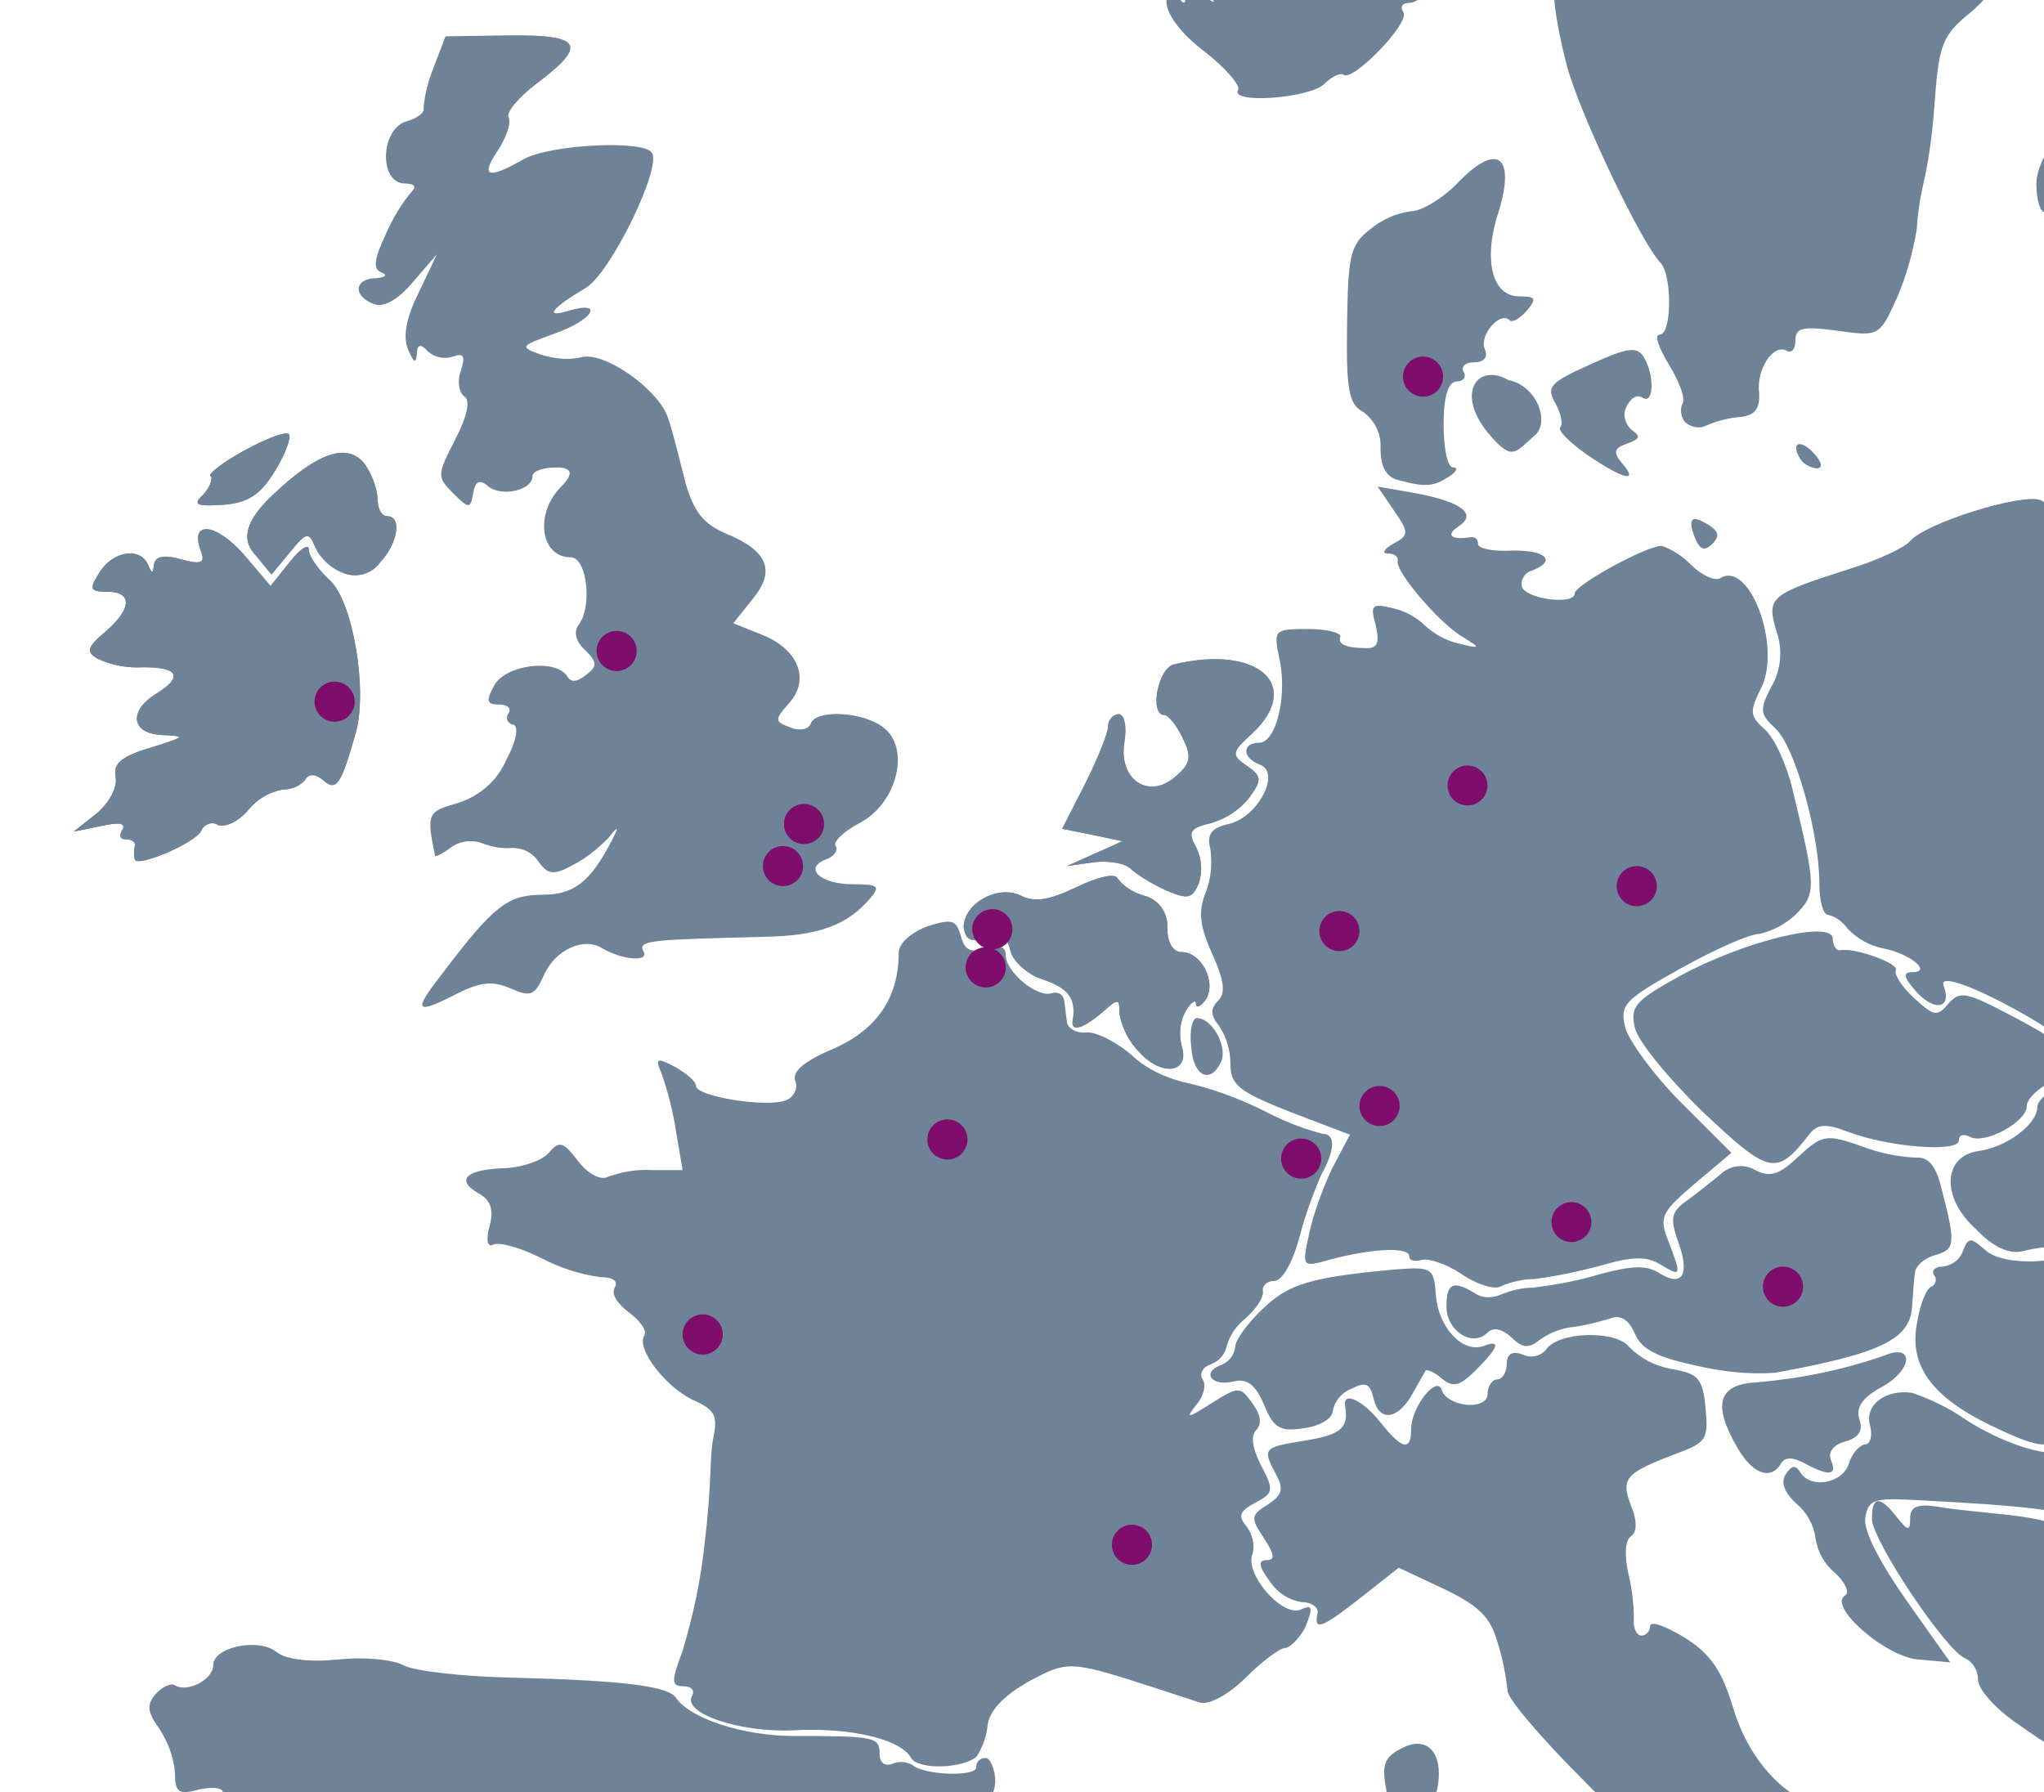 <?xml version="1.0" encoding="UTF-8"?><svg id="Ebene_1" xmlns="http://www.w3.org/2000/svg" viewBox="0 0 213.8 187.5"><defs><style>.cls-1{fill:#6f8398;}.location-point{fill:#7e0d6c;}</style></defs><path class="cls-1" d="M190,49c.7,0,.6-.6-.2-1.5-1.4-1.6-2.6-1.3-1.5.5h0c.3.5,1,.9,1.7,1Z"/><path class="cls-1" d="M218.5,13.9c1.6-.6,2.2-2.6.7-2.6-2.2,0-6.2,5-6.2,7.9h0c0,1.7.4,3,.9,3,1.7,0,3.6-3.2,3.3-5.5-.2-1.1.3-2.3,1.3-2.8Z"/><path class="cls-1" d="M250.6,78.5c1.5-1.4,2.7-3.2,2.7-4.1,0-2.6-3.2-14.9-4.2-15.9s-23.9-1.5-26.2-.4c-2.6,1.2-7.9-1-7.9-3.3,0-1.1-.7-2.1-1.6-2.5-2-.7-12,2.4-13.6,4.3-.6.7-3.4,2-6.3,2.9-8.5,2.7-8.7,3-7.7,6.5.7,1.9.5,4.1-.5,5.8-1.3,2.5-1.2,2.9.4,4.4,2,1.8,4.6,10.9,4.6,16.2,0,1.8.4,3.3.9,3.3.9.2,1.6.8,2.1,1.5,1,1,2.2,1.7,3.6,2,2.8.5,5.3,2.5,3.1,2.5-1,0-.9.5.4,2,2,2.2,3.8,1.8,2.9-.6s13,4.9,14.6,7.6c1,1.7,1.6,1.9,2.7,1s1.8-.5,3.4,1.5c2,2.5,2.2,2.5,4.4,1,3.2-2.2,8.7-1.9,13.4.8h0c4.6,2.7,5.1,2.6,3.5-.3-1-1.9-.6-2.7,3.2-6.8,1.8-2,3.8-3.9,5.8-5.8,1.3-1,1.2-1.6-.5-5.1-1.2-2.6-1.9-5.4-1.9-8.3.1-3.3-.4-4.8-1.9-6-1.4-1.13-1.2-2.53.6-4.2Z"/><path class="cls-1" d="M211.5,130.9c1.2-.3,2.5-.5,3.8-.5.9.1,1.7-.6,1.8-1.5,0-.9.9-1.5,2.5-1.5,1.4,0,2.7-.4,3-.9s1.4-.7,2.5-.4c1.2.3,2.5-.3,3-1.5.8-1.5,2.1-2,5.1-2,2.2,0,4.3.4,4.6.9,1.2,1.9,3,.7,4.6-3l1.6-3.8-3.4-1.6c-4.3-2-9.4-2.1-12-.2s-4.5,1.9-4.5.2c-.1-.9-.5-1.8-1.2-2.5-.9-.9-1.6-.8-3,.4-1.1,1-1.8,1.2-1.8.5,0-.8-.6-.8-2.5,0-1.4.6-2.5,1.7-2.5,2.3,0,1.8-3.2,4.2-6.1,4.6-3.8.5-4,4.9-.3,8.2h0c1.8,1.9,3.5,2.6,4.8,2.3h0Z"/><path class="cls-1" d="M189.3,118.6c.8-1,1.7-1.1,4-.2,4.2,1.6,11.6,2.2,11.6.9,0-.6.5-.7,1.1-.4,1.5.9,6-1.5,6-3.2,0-.7,1.1-1.8,2.5-2.5,4-1.8,3.2-3.1-4.2-7-4.6-2.4-5.3-2.6-6.5-1.2s-1.5,1.3-3.6-.6c-1.3-1.2-2.1-2.5-1.9-2.9.4-.7-4.3-2.4-5.8-2.1-.4.1-.8-.5-.8-1.2,0-2-9.2.2-16,3.9-4.7,2.6-5.2,3.2-4.7,5.4.3,1.4,3.5,5.3,7.1,8.8h0c7,6.6,7.7,6.8,11.2,2.3h0Z"/><path class="cls-1" d="M208.2,149.1h0c4.8,2.3,6,2.5,7.4,1.2,1-1,4.1-1.8,12.2-3,6.1-.9,7.4-1.6,7.4-3.6,0-2.7,7.1-13,9.4-13.6s2.1-.6-.2-2.6c-1.4-1.1-3-1.8-4.8-2-1.3,0-2.4-.4-2.4-.9s-1.7-.9-3.8-.9c-2.6,0-4.2.6-5.2,2-.7,1.1-2,1.7-3.3,1.5-1-.3-1.9-.1-1.9.4s-1.1.9-2.5.9-2.5.6-2.5,1.4c0,2.1-8.1,2.9-10.3.9-1.6-1.4-1.8-1.4-2.4.1-.3.9-1.2,1.5-2.1,1.6-.8,0-1.2.4-.9.9.3.3.2.8-.1,1.1-.1,0-.1.1-.2.1-.5.2-1.2,1.9-1.5,3.9-.8,4.3,1.5,7.6,7.7,10.6h0Z"/><path class="cls-1" d="M177.3,56.3h0c.5,1.2,1,1.4,1.8.6s.7-1.3-.4-2c-1.8-1.1-2.2-.7-1.4,1.4h0Z"/><path id="set-country-1" class="cls-1" d="M136.9,129.2c-.7,3.3-.7,3.4,2.1,2.6,4.4-1.2,8.4-1.4,8.4-.4,0,.5.6.6,1.3.4s2.6.4,4.2,1.5h0c1.6,1.1,3.4,1.6,4,1.3,1.1-.5,2.4-.8,3.6-.8,2.3-.3,4.7-.8,6.9-1.4,3.4-1,4.9-1,6.3-.1,2.2,1.3,2.2,1.2.8-2.5-1-2.5-.7-3,2.8-6l3.8-3.2-5.2-5.2c-2.9-2.9-5.5-6.5-5.9-7.9-.6-2.4-.1-2.9,5.8-6.2,3.6-2,7.2-3.6,8.2-3.6,1.4-.3,2.7-1,3.8-2,2.2-2.2,2.2-2.8-.3-13.1-.6-2.6-1.9-5.4-2.9-6.3-1.6-1.4-1.6-1.9-.4-4.3,2.2-4.3-1.2-13.5-4.3-11.5-.5.3-1.9-.3-3-1.4-.9-.9-1.9-1.6-3.1-2-1.6,0-9.1,4.1-9.1,5,0,1.2-5,.6-5.5-.7-.2-.7.3-1.5,1-1.7,2.7-1,1.5-2.2-2.1-2.1-1.9.1-3.5-.2-3.5-.7,0-.4-.2-.7-.6-.7h-.2c-2,.3-2.6-.2-1.3-1.1,2.1-1.3.4-2.6-4.4-3.5l-4-.7,1.7,2.5c1.6,2.3,1.6,2.6-.1,3.5-1,.6-1.2,1-.5,1s1.1.4,1,.8c-.3,1,4.3,6.5,6.9,8,1.8,1.1,1.8,1.2-.6.6-1.3-.3-2.5-1-3.5-1.9-.9-.9-2.1-1.5-3.4-1.8-2.1-.5-2.3-.3-1.7,1.8.4,1.8.2,2.4-.9,2.4-2.2,0-3.1-.4-2.8-1.2.1-.4-1.4-.8-3.4-.8-3.5,0-3.6.1-3,3,.9,3.9-.3,8.9-2.1,8.9s-1.8,1.6.1,2.3c2.2.8-.2,5.5-3.3,6.2-1.8.4-2.3,1.1-1.9,2.6.2,1.5.1,3.1-.5,4.6-.8,2-.6,3.5.7,6.4s1.4,4.1.6,4.9-.8,1.5.1,2.6c.8,1.2,1.2,2.6,1.2,4,0,2.2.9,2.9,6.2,5l6.3,2.4-1.9,3.6c-1,2.2-1.9,4.6-2.4,6.9h0Z"/><path class="cls-1" d="M136.4,149.4c1.6-.2,3-1,3-1.8.2-1,.9-1.9,1.9-2.3,1.6-.8,2-.6,2.4,1.1.6,2.4,2.6,2.1,4.1-.7l1.3-2.3c.1-.2.9.1,1.7.8,1.2,1,1.9.8,3.6-.9,2.4-2.4,2.6-3.2.8-2.5-2.2.8-4.7-1.9-5-5.2-.2-3-.4-3.1-4.3-2.8-8.8.8-11.1,1.5-13.8,4.1-1.6,1.5-2.9,3.3-2.9,4-.1.9-.7,1.6-1.5,1.9-2.1.8-.9,2.3,1.4,1.7,1.3-.3,2.2.3,3.1,2.4h0c1,2.5,1.7,2.9,4.2,2.5Z"/><path class="cls-1" d="M197,145c3.1-1.8,3.2-4.5.1-3.2-4.3,1.5-8.7,2.4-13.3,2.8-4.1.2-4.7,2.3-2.1,6.8h0c1.6,2.8,3.5,3.5,4.6,1.7.4-.7,1.2-.7,2.5,0,2.6,1.4,3.4,1.2,2.7-.4-.3-.8.3-1.6,1.5-1.9,1.4-.4,1.9-1.1,1.5-2.3s.2-2.3,2.5-3.5h0Z"/><path class="cls-1" d="M167.9-11.6c-.5,0-.9,2-.9,4.4.1,4.9-1.8,8-3.5,5.5-1.5-2.3-1.2,2.5.4,8.6,1.3,4.9,7.8,18.6,9.8,20.6,1.2,1.3,1.2,7.5-.1,7.5-.6,0-.1,1.4,1,3.2s1.7,3.5,1.4,4c-.3.6-.2,1.3.2,1.9h0c.6.6,1.6.8,2.3.4,1.2-.5,2.4-.8,3.7-.9,1.4-.2,1.9-.9,1.8-2.5-.3-2.5,1.5-5.2,2.9-4.4.5.3.9-.2.9-1.1,0-1.3.7-1.5,4.4-1,4.3.6,4.4.6,6.2-3.4,1-2.3,1.7-4.8,2.1-7.3.1-1.8.4-3.5.8-5.2.6-2.8.9-5.6,1.1-8.4.4-5.7.9-6.7,3.6-8.9C207.7,0,209.1-1.8,209.1-2.6s.3-1,.6-.3,1,.7,2.4-.4c1-.9,1.6-2,1.3-2.6s-.1-.7.6-.3c2.1,1.3,3.4-.5,1.5-1.9-1.7-1.2-1.6-1.4,1-2.6,1.5-.7,2.8-1.9,2.8-2.7,0-2.7-7.3-11-10.2-11.6-2.5-.5-2.8-1.1-3.4-6.2-.6-3.9-.1-7.9,1.4-11.5,1.5-4.2,1.8-6.2,1-7.1s-.4-1.7,1.5-2.9c1.4-.9,2.6-2.1,2.6-2.6,0-2.2,9-11.8,13.6-14.4,3.6-2,5.4-3.8,6.1-6,.8-2.1,2-4,3.5-5.7,2.2-2.3,2.3-2.7.8-3.8-2.4-1.8-2.5-3.8-.4-6.9,1-1.5,1.6-3.1,1.3-3.5s.8-2.1,2.4-3.6c2-1.8,3-3.7,3-5.7,0-1.7.4-2.7,1-2.3s1,.1,1-.6c0-.9.4-.8,1.6.1,1.8,1.5,8.5,1.8,8.5.4-.3-1.6-.6-3.2-1.1-4.7-.7-2.8-.7-5.6,0-8.4.8-3.6.7-5.2-.5-7.5-.8-1.6-1.3-2.6-1-3.6s.1-1.9-.5-1.9-.9-2.4-.8-5.3c.3-6.9-2.5-11-12.1-17.6-4-2.8-7.5-5.7-7.8-6.4-.3-.8-1.1-1.3-1.9-1.4-1.1,0-1.2.5-.3,2.4s.8,2.9-.5,4.9c-1,1.4-1.2,2.6-.6,2.8s.5,1.1-.4,2.2c-1.3,1.7-1.6,1.8-4.5.2-1.6-.9-3.4-1.4-5.2-1.6-1.1,0-2.1-.4-2.1-1s-.4-1-1-1-1,1.5-1,3.4c0,2.1-.4,4.1-1.2,6-1.1,2.4-1.3,2.4-3.4,1.1s-2.4-1.3-3.7.2c-1.2,1.6-2.1,3.5-2.7,5.4-.7,2-1.9,3.7-2.6,3.7-1.8,0-1.8.5.1,3.4,1.7,2.6,1.5,2.1-3.5,9.8-1.4,2.2-2.6,5.1-2.6,6.4,0,1.9-.7,2.7-3,3.4-3,.9-3,1-3.3,7.9,0,4.6-1.2,9.2-3.3,13.3-1.6,3.4-2.5,6.2-2,6.2,2,0,3.3,4.1,2.1,6.7-.9,2-1.6,2.3-3.7,1.8-1.5-.3-3-.4-4.4-.1-3.3,1-6.3,7.2-6,12.4,0,.8,0,2.8-.1,4.5-.1,1.8-.1,3.6,0,5.5.1,1.4.2,4.9.4,7.9.2,4.2.7,6,2.5,7.7,1.2,1.2,2.3,2.6,2.3,3,0,2.4-1.4,5.2-2.6,5.2s-1.1.7-.4,3.2c1.3,4.3.2,10.5-2.1,11.9-1,.6-1.6,1.7-1.3,2.4.2.4,0,1-.4,1.2-.3.1-.4.1-.5.1h0Z"/><path class="cls-1" d="M125.2,106.5c-.5,0-.8,1.3-.6,3,.2,3.2,2.1,4,3.2,1.4.5-1.7-1.1-4.4-2.6-4.4Z"/><path id="set-country-9" class="cls-1" d="M200.3,133.1c.1-.7,1-1.5,2.1-1.8,2.1-.6,2.2-1.1.7-6.9-.6-2.5-1.4-3.4-2.7-3.3-2-.1-3.9-.5-5.7-1.2-3.7-1.3-4.1-1.2-6.6,1.1-2,1.9-3,2.2-4.5,1.4-1.2-.7-2.7-.5-3.7.5-1,.8-2.6,2.1-3.6,2.8-1.5,1.1-1.6,1.8-.8,4.1,1.3,3.5.5,4.9-1.9,3.4-1.4-.9-2.9-.8-6.3.1-2.3.7-4.6,1.1-6.9,1.4-1.2,0-2.4.3-3.6.8-.8.3-1.8.3-2.5-.2-2.3-1.4-3-1.1-3,1.4s2.7,4.3,4.3,2.7c.6-.6,1.5-.4,2.5.5,1.1,1.1,1.8,1.2,2.9.3,1.1-.8,2.4-1.3,3.7-1.4,1.3-.2,2.5-.5,3.8-.9,1-.4,1.9.2,2.5,1.6.7,1.7,2.4,2.5,6.6,3.4h0c2.6.6,5.4.9,8.1.7,11-2,14.1-3.5,14.3-6.9.1-1.3.2-2.9.3-3.6h0Z"/><path class="cls-1" d="M145.7,191.6h0c.3,3.9,4.9-1.9,4.8-6.1,0-2.7-1.7-3.8-3.9-2.6-1.8.9-2.1,1.7-1.6,4.3.3,1.8.6,3.7.7,4.4h0Z"/><path class="cls-1" d="M202.1,196.2c-4.6-2.6-6.1-3.9-5.3-4.7,2.1-2,1.1-2.9-2.5-2.2-5.3,1-10.9-3.6-13-10.6-1.2-4-2.4-5.7-5.1-7.4-2-1.2-3.6-1.8-3.6-1.2,0,.5-.4,1-.9,1s-.9-.8-.8-1.7c0-1.6-.2-3.3-.6-4.9-.4-1.9-.3-3.4.3-3.8s.7-1.5,0-3.2c-1.1-2.9-.6-3.4,4.9-5.5,3-1.1,3.2-1.5,2.9-4.7s-.8-3.6-3.6-4.1c-1.7-.3-3.2-1.1-4.4-2.3-1.4-1.8-7.5-1.6-8.7.3-.6.7-1.6.9-2.4.5-1.1-.4-1.7-.1-1.7,1,0,.9-.5,1.6-1,1.6s-1,.7-1,1.5c0,1.8-4.2,1.4-4.8-.4-.5-1.6-3.2,1.8-3.2,4.1s-.9,2.2-3.2-.7c-1.9-2.4-4-3.3-3.7-1.7.4,2.3-.5,3-4.2,3.6-4.4.7-4.5.8-3,3.6.8,1.5.6,2.1-.9,3.1-1.8,1.1-1.8,1.4-.4,3.5,1.1,1.7,1.2,2.3.3,2.3s-.9.6.3,2.2c.8,1.2,2,2,3.4,2.2,1,0,1.8.6,1.6,1.2-.4,1.9.5,1.5,4.7-1.8l3.8-3,4.7,2.2c3.7,1.8,4.9,2.9,5.7,5.8.5,1.6.8,3.2,1,4.9,0,.8,3.5,4.9,7.7,9.1,6.6,6.7,8.3,7.9,12.1,8.4,3,.4,4.8,1.4,5.9,3,.8,1.3,2.1,2.1,3.6,2.4,1.3,0,2.2.9,2.6,2.5.4,1.5,1.5,2.7,3,3.1,1.8.4,2.8,2,4.4,6.6,1.2,3.5,1.7,6.3,1.1,6.6-1.3.8-3.1,5.6-2.4,6.4h0c.4.3.8.6,1.3.6,1.1,0,4-4.6,4-6.4,0-.8.9-1.7,2-2.1,2.8-.9,2.5-3.9-.5-5.9-2.7-1.8-2.6-2.5,1.3-7.4,1.8-2.2,2-2.3,5-.8,1.7.9,3.4,2.3,3.7,3.2.5,1.3.9,1.4,1.9.5,1.5-1.4-3-5.3-12.3-10.5h0Z"/><path id="set-country-2" class="cls-1" d="M136,168.4c-2,.7-5.8-3.8-5-5.8.3-1,0-2.1-.6-2.9-.9-1.1-.8-1.6.9-2.5,1.9-1,2-1.3.6-3.9-.9-1.8-1.1-3.1-.5-3.7s.5-1.6-.4-2.8c-1.3-1.8-1.4-1.8-4.3,0-2.5,1.6-2.7,1.6-1.6.2.8-.9,1.1-2.1.7-2.7s0-1.3.9-1.6c.8-.3,1.4-1,1.6-1.8.3-1.2,1-2.2,2-3,1.1-1,1.9-2.2,1.8-2.8s.4-1.1,1.2-1.1,1.9-1.9,2.6-4.5c.6-2.3,1.4-4.5,2.3-6.6,1.5-2.7,1.5-4.3.1-4.3-2.3-.6-4.4-1.5-6.5-2.6-2.5-1.2-5.2-2.2-8-2.8-2-.5-3.9-1.4-5.4-2.8-1.6-1.4-3.8-2.5-4.8-2.4s-1.9-.4-2-1.1-.2-1.7-.3-2.3-.7-.9-1.3-.7c-1.5.5-4.8-2.2-4.8-4,0-.9-.7-1.1-2.1-.7-1.6.5-2.2.2-2.6-1.3-.5-1.7-.9-1.8-3.5-1-1.8.7-3,1.8-3,2.8,0,4.7-2.3,8-6.8,10-3.1,1.3-4.4,2.4-4,3.4.3.8-.2,1.7-1,2h0c-2,.8-9.4-.4-9.4-1.5,0-.5-1-1.3-2.2-2-1.9-1-2.1-.9-1.4.7.7,2,1.2,4,1.5,6l.7,4.1h-3.3c-1.5-.1-3.1.2-4.5.7-.7.4-2-.2-3.1-1.6-1.6-2.1-2-2.2-3.1-.9-.7.8-2.7,1.5-4.5,1.6-4.1.1-5.3,1.2-2.9,2.6,1.3.7,1.7,1.7,1.2,3.5-.4,1.5-.2,2.2.4,1.9s2.8.3,5,1.4c1.9,1,4,1.7,6.2,2,1.3,0,1.9.4,1.5,1.1s.3,1.7,1.5,2.6,1.9,1.9,1.6,2.4c-.9,1.4,2.3,5.5,5.2,6.8,2.2,1,2.5,1.6,2,4-.4,2-.1,4.3-.9,11-.4,3.8-1.2,7.5-2.3,11.2-1.2,3.2-1.2,3.7.1,3.7.8,0,1.2.4.9,1-1.1,1.8,5,3.9,10.7,3.6,5.8-.3,11.1.9,12.2,2.9h0c.8,1.3,5.6,1.1,6.9-.2.6-1,1-2.1,1.1-3.2.2-1.6,1.7-3.1,4.3-4.6,4.1-2.2,4.3-2.2,13,.6,1.8.6,4,1.3,4.9,1.6s3-.8,4.8-2.6,3.6-3.1,4.1-3.1,1.5-1,2.1-2.1c.9-2.2.8-2.5-.5-1.9h0Z"/><path class="cls-1" d="M103.1,183.9c-.6,0-1,.4-1,1,0,1-5.6.8-6.7-.3-.6-.3-1.4-.4-2-.1-.9.3-1.4-.1-1.4-1.1,0-1.7-.6-1.8-9-1.8-5.2,0-10.8-1.8-12.3-4-.8-1.2-5.3-1.8-17-2.1-5.3-.1-10.4-.7-11.5-1.3s-4.1-.9-6.8-.6c-3.1.3-5.5,0-6.5-.8-1.9-1.5-6.6-.5-6.6,1.4,0,1.5-2.7,2.9-4,2.1-.4-.3-1.4.2-2,.9-1,1.1-.9,1.9.4,3.7.9,1.4,1.5,3,1.6,4.6,0,2,.4,2.3,2.5,1.7,1.4-.3,2.5-.2,2.5.3,0,1.3,4.4,2.2,5.5,1.1,1.1-.7,2.5-1.1,3.8-1,2.1,0,2.8.5,2.8,1.9,0,1,.5,2.1,1.1,2.3s.1,1.6-1.2,3.2c-1.3,1.6-2,3.5-2,5.6.2,1.5-.2,3-.7,3.3-.6.7-.8,1.6-.5,2.4.2,1.3-.3,2.6-1.2,3.5-1.5,1.5-1.5,1.9-.1,4s1.4,2.6.1,4.4c-1.2,1.7-1.2,2.5-.3,4s.9,2.2-.5,3.6c-2.5,2.5-2,4.5,1.4,5.6,2,.7,3.8,2.4,5.2,5.2,1.2,2.3,2.6,4.4,3.2,4.8h0c1.8,1.1,2.2.9,3.4-1.6.8-1.8,2.3-2.6,7-3.4,3.6-.6,7.1-.9,10.8-1,4.4,0,5.2-.3,7.9-3.6,1.7-2,3.9-3.6,5-3.6,1,.1,1.8-.6,1.9-1.5h0v-.4c0-1,1.3-3.3,3-5,3-3.1,3-3.2,1.3-6.6l-1.7-3.4,4-5.7c1.7-2.3,3.3-4.8,4.7-7.4.3-.9,2.6-2.3,5-3,7.1-2.1,11.9-5.7,11.9-8.9,0-1.1-.5-2.4-1-2.4h0Z"/><path class="cls-1" d="M225.4,182.5c2.5.8,4.7,2.8,4.7,4.3h0c0,1.4.6,1.3,3.3-.3,1.7-.9,3.6-1.4,5.5-1.4,4.2-.1,5.2-.7,4.6-3-.3-1.2.3-2.4,1.7-3.4s1.8-1.8,1.1-2.2c-2.1-1.3-4.3-6.6-3.2-7.9s1.1-5.6,0-5.6c-.4,0-.9.6-1.2,1.2s-.8.9-1.3.2c-.8-.8-1.8-1.5-2.9-2.1-1.1-.6-1.8-1.7-2-3s-1.1-2.5-2.3-3.1c-1.2-.7-2.3-1.9-2.3-2.7-.3-1.4-1.1-2.6-2.1-3.5-2.1-2-2.5-2.1-9-.5-.8.1-1.3.9-1.1,1.7h0c.2.8.6,2.1.9,3.1s0,1.7-.6,1.7c-1.1,0-1.5-1.3-1.2-3.6,0-.7-.3-1.4-.9-1.8-.6-.3-1-.1-1,.6,0,1.8-5.9.3-10.5-2.7-1.7-1.2-3.6-2.1-5.6-2.8-2.8-.4-5,1.3-4.4,3.4.3,1.1,0,2-.5,2s-1.4.9-1.7,2c-.7,2.1-4,2.7-5.1.9-.5-.8-.9-.7-1.5.2s-.1,2,1.1,3.1c1.1.9,1.8,2.2,2,3.6.2,1.4.9,2.7,2,3.6,1.1,1,1.6,2.1,1.1,2.4-1.9,1.1,4.3,6.5,7.7,6.7l3.3.3-4.6-6.5c-2.8-4-4.5-7.3-4.3-8.6.3-1.9.9-2.1,4.9-1.9,11.8.6,16.3,1.1,17.6,2.2,1.1.9,1.5.7,1.9-.9.5-2,2.7-2.8,2.7-1,0,.6-.5,1-1.1,1-.8,0-.7.5.2,1.6,1.1,1.3,1.1,2,.1,3.6s-.9,2.2.9,3.8,2,1.9.4,2.8c-1.1.6-1.3,1.2-.6,1.6,1.6,1,1.4,2.6-.3,2.6-.9.1-1.7.7-2,1.6-.3.9-1.1,1.3-1.6.9s-1,.1-1,.9c.1.7-.4,1.4-1.1,1.5-1.4,0-.2,3.9,1.8,6.2,1.4,1.6,1.6,1.6,3.5-.8,1.4-2,2.5-2.4,4-2h0Z"/><path class="cls-1" d="M218.3,175.7c.7.4.8,0,.4-1-.5-1.2-.1-1.7,1.5-1.7,1.8,0,1.9-.2.9-1.5-.7-.8-.9-2-.7-3,.3-.8.1-1.5-.4-1.5s-1-.9-1-2,.4-2,1-2,1-.7,1-1.5-.6-1.2-1.5-.9c-1,.3-2.1.1-2.9-.5-.8-.6-3.6-1.3-6.3-1.6s-6.2-.6-7.7-.9c-2-.3-2.8,0-2.8,1.2,0,1.4-.2,1.4-1.4-.1-1.8-2.3-2.6-2.2-2.6.2,0,2.2,7.8,13.9,9.8,14.6.8.4,1.3,1.3,1.3,2.2,0,1,1.7,2.9,3.8,4.4h0c4.4,3.1,4.7,3.2,3.9,1.1s2.3-6.4,3.7-5.5Z"/><path id="set-country-3" class="cls-1" d="M39.1,31.8c1,.4,2.5-.4,4.1-2.3l2.5-2.9-1.9,4c-1.3,2.6-1.7,4.6-1.1,6s.8,1.4.9.5c0-1.1.4-1.2,1.2-.3.7.6,1.7.8,2.6.5,1.1-.4,1.3-.1.8,1.5-.4,1.1-.2,2.3.4,2.7s.3,2-1,4.5c-1.9,3.7-1.9,3.9-.2,5.6s1.8,1.6,2.1,0c.2-1.3.7-1.5,1.6-.7,1.4,1.1,4.6.4,4.6-1.1,0-.5,1.1-.9,2.5-.9,1.67,0,1.83.67.5,2-2.8,2.8-2.2,7.4,1,7.4,1.7,0,2.3,5.2.8,7.1-.5.7-.3,1.7.7,2.6,1.3,1.3,1.3,1.7.1,2.6-1,.8-1.6.8-2,.1-1.2-1.8-6.4-1.2-7.6,1-.9,1.6-.8,2,.5,2,.9,0,1.3.4,1,.9-.3.4-.2.9.2,1.1h0c.1.1.2.1.3.1.6.2.3,1.8-.8,3.8-.9,2.1-2.8,3.7-5,4.4-3.2.9-3.3,1.1-2.4,5.5,0,.2.8-.2,1.6-.8.9-.7,2.2-.9,3.3-.5,1,.4,2.1.6,3.2.5,1.1,0,2.1.5,2.7,1.4,1,1.4,1.6,1.5,3.6.4,1.4-.7,2.6-1.7,3.7-2.8,1.1-1.4,1.2-1.3.3.4-2.2,4.2-3.9,5.5-7.2,5.5-3.6,0-5.1,1.2-10.4,8.2h0c-3.2,4.1-2.9,4.4,1.6,2.1,2.4-1.2,3.7-1.3,5.5-.5,2.1.9,2.5.8,3.5-1.4,1.2-2.7,4.2-4,6.1-2.8,2,1.2,5,1.5,4.3.3s1.4-1.2,12.6-1.5c5.7-.1,8.7-1.2,11.1-4,1.1-1.3.9-1.5-1.8-1.5-3.4,0-5.2-1.7-2.8-2.6.9-.3,1.3-1,1-1.4s.8-1.5,2.5-2.4c3.9-2,5.4-7.8,2.5-10-2.2-1.7-7.1-1.9-7.6-.4-.2.6-1.2.8-2.1.4-1.7-.6-1.7-.8-.2-2.5,2.3-2.5,1-5.7-2.8-7.2l-3-1.2,2-2.5c2.5-3,1.6-5.1-2.8-6.9-2.3-1-3.3-2.2-4.2-5.3-.6-2.3-1.3-5.3-1.8-6.7-.9-3-6.8-7.2-9.2-6.4-1.4.3-2.8.1-4.1-.3-2.3-.8-2.2-.9,1.4-2.2,4-1.4,5.3-3.5,1.5-2.4-2.6.8-1.9-.2,1.8-2.4,2.6-1.6,7.9-12.5,6.9-14.1-.8-1.4-10.8-.9-13.5.7-3.7,2.1-4.5,1.8-2.6-1,.9-1.4,1.4-2.9,1.1-3.4s1-2.1,3-3.6c5.3-4,4.7-5.1-3-5l-6.6.1-1.3,3.4c-.5,1.3-.9,2.7-1,4.2.1.4-.7,1-1.8,1.3-2.7.8-2.9,6.4-.2,6.5,1,0,1.3.3.8.8-1.1,1.3-2,2.8-2.7,4.4-1.3,2.7-1.4,3.8-.5,4.1.7.3.4.5-.5.6-2.4,0-2.5,1.9-.3,2.7h0Z"/><g id="set-country-10"><path class="cls-1" d="M21.1,86.8c.3-.6,1.1-.9,1.7-.5h0c.8.3,2.2-.4,3.2-1.6.9-1.1,2.1-1.8,3.5-2.1.9,0,1.8-.3,2.4-1,.4-.7,1.1-.7,2,.1,1.3,1.1,1.8.3,3.3-5,1.3-4.5-.3-13.8-2.7-16-1.2-1.1-2.2-2.5-2.2-3.2s-.9-.1-2,1.3l-2,2.5-2.8-3.3c-2.9-3.3-5.7-3.6-4.5-.4.5,1.3.1,1.5-2.1.9-1.8-.5-2.7-.3-2.8.6s-.2,1-.6,0c-.8-1.9-3.7-1.5-5.1.8-1.1,1.7-1,2,.8,2,2.7,0,2.6,1.8-.2,4.2-1.9,1.6-2,2.1-.8,2.8,1.5.7,3.1,1,4.8.9,3.7,0,4.2,1,1.3,2.8s-2.6,4.2.8,4.3c2.4.1,2.2.2-1.3,1.3-3.1.9-4,1.7-3.7,3.1.2,1.1-.7,2.7-2,3.8l-2.4,1.9,2.9-.6c1.9-.4,2.6-.3,2.2.4s-.2,1,.4,1,1,.3.9.7c-.1.5-.1,1,0,1.4h0c.2.9,6.6-1.8,7-3.1h0Z"/><path class="cls-1" d="M23.4,52.8c2.6-.2,3.9-1.1,5.4-3.6,1.1-1.8,1.7-3.5,1.4-3.8s-2.4.5-4.6,1.7-3.9,2.5-3.6,2.7,0,1.1-.7,1.9h0c-1.2,1.1-.8,1.3,2.1,1.1Z"/><path class="cls-1" d="M26.5,57.8l1.9,2.3,1.9-2.3c1.8-2.2,2-2.2,2.7-.5.6,1.2,1.6,2.1,2.8,2.6h0c1.4.6,3,.2,3.9-1,1.9-2,2.4-4.9.8-4.9-.6,0-1-.8-1-1.8-.1-1.3-.6-2.5-1.3-3.6-1.8-2.4-5-1.3-9.8,3.3-2.53,2.4-3.17,4.37-1.9,5.9Z"/><path class="cls-1" d="M21.1,86.8c.3-.6,1.1-.9,1.7-.5h0c.8.3,2.2-.4,3.2-1.6.9-1.1,2.1-1.8,3.5-2.1.9,0,1.8-.3,2.4-1,.4-.7,1.1-.7,2,.1,1.3,1.1,1.8.3,3.3-5,1.3-4.5-.3-13.8-2.7-16-1.2-1.1-2.2-2.5-2.2-3.2s-.9-.1-2,1.3l-2,2.5-2.8-3.3c-2.9-3.3-5.7-3.6-4.5-.4.5,1.3.1,1.5-2.1.9-1.8-.5-2.7-.3-2.8.6s-.2,1-.6,0c-.8-1.9-3.7-1.5-5.1.8-1.1,1.7-1,2,.8,2,2.7,0,2.6,1.8-.2,4.2-1.9,1.6-2,2.1-.8,2.8,1.5.7,3.1,1,4.8.9,3.7,0,4.2,1,1.3,2.8s-2.6,4.2.8,4.3c2.4.1,2.2.2-1.3,1.3-3.1.9-4,1.7-3.7,3.1.2,1.1-.7,2.7-2,3.8l-2.4,1.9,2.9-.6c1.9-.4,2.6-.3,2.2.4s-.2,1,.4,1,1,.3.9.7c-.1.5-.1,1,0,1.4h0c.2.9,6.6-1.8,7-3.1h0Z"/><path class="cls-1" d="M23.4,52.8c2.6-.2,3.9-1.1,5.4-3.6,1.1-1.8,1.7-3.5,1.4-3.8s-2.4.5-4.6,1.7-3.9,2.5-3.6,2.7,0,1.1-.7,1.9h0c-1.2,1.1-.8,1.3,2.1,1.1Z"/><path class="cls-1" d="M26.5,57.8l1.9,2.3,1.9-2.3c1.8-2.2,2-2.2,2.7-.5.6,1.2,1.6,2.1,2.8,2.6h0c1.4.6,3,.2,3.9-1,1.9-2,2.4-4.9.8-4.9-.6,0-1-.8-1-1.8-.1-1.3-.6-2.5-1.3-3.6-1.8-2.4-5-1.3-9.8,3.3-2.53,2.4-3.17,4.37-1.9,5.9Z"/></g><g id="set-country-4"><path class="cls-1" d="M103.1,98.1c1.6-.5,2.2-.2,2.6,1.4.3,1.1,1.8,2.5,3.5,3,2.6.9,3.4,2,3,4.3-.2,1.2,1.1.8,3.1-.9,1.7-1.5,1.8-1.5,1.8.2.3,1.5,1,2.9,2.1,4,2.4,2.6,5.3,2.1,4.4-.7-.3-1.2-.2-2.5.4-3.6.6-1,1.1-1.3,1.1-.8s.5.3,1-.4c1.2-1.8-.4-5-2.5-5-.9,0-1.5-1-1.5-2.5.1-1.6-.9-3-2.4-3.4-1.1-.3-2.1-.9-2.8-1.8-.2-.6-2-.2-4.3.9-2.9,1.4-4.4,1.6-5.8.9-2.4-1.2-6,.8-6,3.3.2,1.3.7,1.6,2.3,1.1Z"/><path class="cls-1" d="M117.4,88l-2.9,1.3-2.9,1.3,2.8-.4c1.6-.2,3.4.1,4,.8,1.1.9,2.4,1.6,3.7,2.2h0c2.2.9,2.6.8,3.3-.8.4-1.3.3-2.6-.3-3.8-.9-1.6-.6-2,1.6-2.5,1.6-.5,3-1.4,4-2.7,1.3-1.8,1.3-2.2-.3-3.3s-1.6-1.4.5-3.3c5.5-5.1.7-9.4-8.1-7.3-1.7.4-2.6,5.3-1,5.3.4,0,1.3,1.1,1.9,2.4,1,2,.8,2.7-.7,4-2.8,2.5-6,.4-5.4-3.5.3-1.7,0-3-.6-3-.7.1-1.1.7-1.1,1.3,0,.7-1.1,3.4-2.4,6l-2.4,4.7,3,.6s3.3.7,3.3.7Z"/><path class="cls-1" d="M103.1,98.1c1.6-.5,2.2-.2,2.6,1.4.3,1.1,1.8,2.5,3.5,3,2.6.9,3.4,2,3,4.3-.2,1.2,1.1.8,3.1-.9,1.7-1.5,1.8-1.5,1.8.2.3,1.5,1,2.9,2.1,4,2.4,2.6,5.3,2.1,4.4-.7-.3-1.2-.2-2.5.4-3.6.6-1,1.1-1.3,1.1-.8s.5.3,1-.4c1.2-1.8-.4-5-2.5-5-.9,0-1.5-1-1.5-2.5.1-1.6-.9-3-2.4-3.4-1.1-.3-2.1-.9-2.8-1.8-.2-.6-2-.2-4.3.9-2.9,1.4-4.4,1.6-5.8.9-2.4-1.2-6,.8-6,3.3.2,1.3.7,1.6,2.3,1.1Z"/><path class="cls-1" d="M117.4,88l-2.9,1.3-2.9,1.3,2.8-.4c1.6-.2,3.4.1,4,.8,1.1.9,2.4,1.6,3.7,2.2h0c2.2.9,2.6.8,3.3-.8.4-1.3.3-2.6-.3-3.8-.9-1.6-.6-2,1.6-2.5,1.6-.5,3-1.4,4-2.7,1.3-1.8,1.3-2.2-.3-3.3s-1.6-1.4.5-3.3c5.5-5.1.7-9.4-8.1-7.3-1.7.4-2.6,5.3-1,5.3.4,0,1.3,1.1,1.9,2.4,1,2,.8,2.7-.7,4-2.8,2.5-6,.4-5.4-3.5.3-1.7,0-3-.6-3-.7.1-1.1.7-1.1,1.3,0,.7-1.1,3.4-2.4,6l-2.4,4.7,3,.6s3.3.7,3.3.7Z"/></g><g id="set-country-13"><path class="cls-1" d="M162.7,42.2c.6,1.1.8,2.2.5,2.5s.9,1.5,2.7,2.8h0c3.8,2.6,5.6,3.1,3.8,1-1-1.2-.9-1.6.5-2.1s1.4-.8.5-1.4c-.7-.6-1-1.6-.6-2.4.4-.9,1.1-1.4,1.7-1,1.2.8,1.3-2.4.1-4.3-.7-1.1-1.8-.9-5.5.8-4.3,1.9-4.7,2.4-3.7,4.1Z"/><path class="cls-1" d="M155.97,45.67h0c2.28,2.56,2.52,1.66,4.6-.16,1.52-1.32.27-5.13-2.81-5.76-3.23-1.87-5.73,1.48-1.79,5.92h0Z"/><path class="cls-1" d="M152.6,19c-1.6,1.7-3.9,3.1-5,3.1-1.6.2-3.1.9-4.3,1.9-2.1,1.6-2.3,2.8-2.4,10-.1,6.9.2,8.3,1.7,9.1,1.2.9,1.9,2.3,1.8,3.8,0,1.9.6,3,1.8,3.3h0c2.9.8,3.7.7,5.3-.3.8-.5,1.1-1,.5-1s-1-2-1-4.5c0-3,.5-4.5,1.4-4.5.7,0,1-.5.7-1s.1-1,1.1-1,1.5-.5,1.1-1.4c-.6-1.4,1.6-4,2.6-3,.3.3,1.1-.2,1.8-1,1.1-1.3.9-1.5-.8-1.5-2.9,0-3.8-4-2.1-9,1.7-5.7-.2-7.1-4.2-3h0Z"/></g><path class="cls-1" d="M122.5-32.8c3.4,0,8.2.8.4,1.9-4.7.6-4.8.7-3.2,2.6,1,1,2.1,1.7,2.5,1.4,1.3-.8,2.1,1.4,1.1,3.1-.5,1.1-.7,2.3-.4,3.5.5,1.8.6,1.8,2.9-.3,1.3-1.2,1.5-.2.3,2.4-.7,1.5-1.8,2.7-2.4,2.7s-.5.4.3.9c.9.5,2,.6,3,.3,1.4-.5,1.4-.4.2,1.1-.8.9-1.6,1.5-1.9,1.2s-1.1.1-1.8.7-2.1,1.8-2.9,2.5c-2.2,1.8-1.9,3.1.5,2.5,1.1-.3,1.8-.9,1.5-1.3-.7-1,4.8-3.7,6.4-3.2.9.3.7.8-.5,1.8s-1.5,1.4-.4,1.4.9.4-.5,1.5c-1.1.8-1.5,1.5-1,1.5s.3.5-.5,1.1c-1.2.8-.8.9,1.5.5,2.9-.6,2.9-.5.7.7-1.3.7-1.9,1.7-1.5,2.2s0,.3-1-.4c-1.5-1.1-1.8-1.1-1.8,0s-.2,1-1-.1-1-1.1-1,.7c0,1.4,1.5,3.4,4,5.3,2.2,1.7,3.8,3.6,3.5,4h0c-.9,1.5,7.4.9,9-.6.8-.8,1.7-1.2,2-1,.9.9,7-5.4,6.3-6.5-.4-.6-.1-1,.6-1s2-.9,3-2.1c1-1.2,2.2-1.8,2.8-1.5,1.8,1.1,3.4-2.2,2.9-6-.5-3.6.6-6.3,2.5-6.3.5,0,.8,1.4.8,3.2-.2,5.8.1,6.7,2.7,7.3,1.4.3,2.6,1.4,2.6,2.2s.4.7,1.1-.8c.6-1.5.7-3.2.4-4.8-.3-1.3-.1-2.6.6-3.8.6-.8.8-1.4.3-1.4s.2-.8,1.5-1.8c2.6-2,3.4-7.9,1.9-13.3-.6-2-.4-2.7.6-2.7,1.3,0,2.6-2,2.6-4,0-.5-1-1.8-2.3-3-1.8-1.6-2.3-3.3-2.5-7.7-.1-3.1-.3-6.8-.4-8.1-.1-1.8-.1-3.6,0-5.5.1-1.6.1-3.7.1-4.5-.4-8.1,5.5-15.1,11.2-13.3,3.8,1.2,5.3-3.4,2-6.1-1.9-1.6-1.8-1.8,1-7.8,2.3-4.8,3-7.8,3.2-13.8.2-6.9.4-7.6,2.3-7.6,3.2,0,4.8-1.5,4.1-3.8-.4-1.1-.2-2.3.3-2.6s2.4-3.1,4.2-6.1c3.1-5.3,3.1-4.4,1.4-7s-1.6-2.7.3-4.2c1.3-1.1,2.2-2.5,2.8-4.1.6-1.7,1.5-3.3,2.7-4.6,1.7-1.8,2.3-2,4-1,2.5,1.5,3.9-.4,3.9-5.5,0-4.1,1.1-5.3,3.8-3.9,3.2,1.6,6.6,3,10,4.1.3,0,.4-.8.3-1.7,0-1.4.3-2.8,1-4,1-1.4,1.1-3.3.2-4.8-1.5-3.2-1.4-3.3.8-3.3,1.3-.1,2.5-.6,3.4-1.4,1.2-1,2.5-1.7,4-2.1,2.2-.6,2.9,0,5.4,4.4,3.6,6.4,6.6,7.8,10.4,5.2,2.7-1.9,2.8-1.9,5.7,0,3.8,2.5,4.3,2.4,5.4-.5.6-1.4,1.6-2.5,3-3.1,1.8-.5,2-1.2,1.5-3.8-.4-2.1.1-4.7,1.4-7.8,1.1-2.5,1.8-4.8,1.5-5.1s1.2-1,3.4-1.6c2.4-.7,4.7-1.7,6.8-3l3-1.9,4.8,3.9c5.9,4.8,6.8,7.9,3.9,12-1.5,2.1-1.9,3.3-1.1,4.1s1.3.3,1.8-1.6c.6-1.8,1.9-3.3,3.6-4.1,3-1.5,3.5-2.9,2-5.3-.8-1.2-1.2-1.2-2.5-.1-1,.8-1.6.9-1.6.2.1-.7.4-1.3,1-1.7,1.6-1,1.2-2.8-.5-2.1-.9.3-1.3.1-1-.6s-1-2-2.7-3c-4.4-2.5-2.4-4.5,2.1-2.2,3.2,1.6,3.3,1.6,7.4-1.1l4.5-3c.2-.1-.5-1.1-1.6-2.3-1.3-1.4-2.6-1.9-3.9-1.4-1.6.6-1.7.5-.6-.9s1-1.7-.3-2.1c-.9-.3-1.5,0-1.5.6s-.3.9-.8.1c-.7-.8-1.5-1.4-2.5-1.7s-1.6-1.2-1.8-2.2c0-3-2.9-1.4-4.1,2.2s-2.5,5.2-4.3,5.2c-.4,0-.3-.9.2-1.9,1.5-2.9,1.3-3.2-1.2-1.9-2,1.1-2.1,1-.9-.4.7-.9,1-2.1.7-2.6s.2-1,1.4-1c2.6,0,3.8-1.9,2-3.1-1.5-1-7.9-.8-7.9.2,0,.4.8.9,1.8,1.3,1.6.6,1.6.8-.2,2.1-1.2,1.1-1.9,2.6-1.9,4.2.2,1.7-.8,3.4-2.5,4-2.4,1.1-2.5,1-1.9-1.8.4-1.9.2-2.9-.6-2.9s-.9-.3,0-1.2c1.3-1.3,1.7-5.2.4-4.4-.5.3-2.1,3.1-3.7,6.3s-3.8,7.3-4.9,9.1c-1.33,2.2-2.3,2.57-2.9,1.1-.5-1.1-.5-2.3.1-3.4.5-.6.9-1.3,1.1-2.1.7-2.8,2-5.5,3.8-7.8,1.4-1.6,1.5-1.9.2-2.7-1-.6-1.6-.4-2.1.8-.5,1.5-.7,1.4-1.3-.4-1-3.1-3.7-2.6-3.7.6,0,1.5-.5,2.9-1.5,3.9-1,.8-1.3,2.2-.9,3.3.6,1.9.5,2-1.1.6s-1.9-1.2-3.1.4c-.8,1-1.1,2.2-.8,2.7s-.1,1.1-1,1.4c-1.2.4-1.3,1.1-.6,3,1.1,2.9,1.2,3.9.3,3-.4-.4-1.4-.1-2.2.6-1.2,1-1.4,1-.8-.1.5-.9-1.2-2-3-2.9-.6.3-1.3.5-1.9.6-.6,0-.3-.4.5-1,.1-.1.2-.1.3-.2-.8-.4-1.6-.6-2.4-.8-.8,0-2.1-.2-.9.5.6.5.8,1.3.4,2-.2,1.2,0,2.4.6,3.4.7,1.4.8,2.1.1,2.1-.5,0-1-.4-1-.9,0-1.6-4.1-2.3-5.8-.9-.9.7-1.8,1.2-2,1.1-2.6-1.9-3.2,3.3-.6,5.4,1.07.87.93,1-.4.4-2.9-1.4-3.4-1.3-3.4.2-.2,1.2-.8,2.3-1.6,3.2-1.07,1.27-1.27,1.23-.6-.1,1.6-3.3,2.6-13.1,1.2-11.8-.8,1-1.3,2.3-1.4,3.6-.2,1.7-.8,3.4-1.7,4.9-.9,1.4-1.7,2.8-2.3,4.3-.6,1.6-.9,1.7-1.4.5-.8-1.8-4.3-2.3-5.5-.7-.6.8-.7.6-.3-.5.3-.8.2-1.7-.4-2.3-.5-.3-1,.8-1,2.4,0,1.9-.5,3-1.4,3-1.1.2-2,.7-2.7,1.6-1.1,1.3-1.1,1.7.1,2.5.8.5,1,.9.4.9s-.3.5.5,1c1.3.8,1.2,1-.3,1-2.4,0-9.8,3.8-9.8,5,0,.5.8,1,1.8,1,1.4,0,1.3.3-.5,1.3s-2,1.5-1,2.5,1,1.4-.1,2.1c-.9.6-1,1-.3,1.5,2,1.2.1,3.2-3.2,3.3-4.6.1-7.1.8-7.6,2.1s2.4,1.6,3.3.2c.6-.6,1.4-.7,2.2-.4,1.2.5,1.3.8.3,1.4-.6.4-1.4.5-2.1.3-.4-.3-.8.3-.8,1.2,0,1.2.6,1.5,2.4,1,2.3-.6,2.4-.4,1.3,1.9-.6,1.3-1.3,2-1.5,1.5-.3-.6-1-1-1.7-1-.8,0-1.4-.5-1.7-1.2-.2-.7-1.3-.3-2.9,1.2-2.3,2.3-2.4,2.4-.4,2.7,5.2.8,6.6,1.4,6.6,2.8,0,1.1-.4.2-1.3-.5-2.2-1.6-6.7-1.4-7.7.4-.6.9-1,1.4-1.1.9-.1-.4-.8-.1-1.7.8-1.4,1.4-1.5,1.8-.2,2.5s1,.9-.6,1c-1.33.07-1.33.37,0,.9,2,.8,2,.9,0,.9-1.6.1-1.7.3-.5,1s1.2,1-.5,1.7c-1.2.5-2.3,1.1-3.3,2-1.1,1.1-.9,1.3,1,1.4,1.6.1,3.2.1,4.9,0l2.5-.2-2.9,2.6c-2.1,1.8-3.1,2.2-3.7,1.4s-1.1-.9-2.3.2c-1.4,1.2-1.3,1.6.1,3.3s1.6,1.8-.5.8-2.3-.8-3.4,1.8c-1,2.4-1,3.3.1,4.6s1.1,1.6-.9.9c-2.5-.8-3.2,1.1-1.1,3.2.9.9,1.7.8,3.2-.5,1.33-1.13,1.47-.93.4.6-1.4,1.8-3.1,3.4-4.9,4.7-1.8,1.3-3,2.4-2.5,2.4s-.3.9-1.6,2l-2.4,2,2.5.1c2.3.1,2.4.2.5,1-1.1.5-1.7.9-1.2.9s.2.7-.5,1.4c-1.1,1.2-1.4,1.2-2.1,0-.4-.7-1.1-1.3-1.9-1.4-.6,0-.7.4-.4,1s0,1-.8,1c-1.9,0-3.6,2.1-4,4.9-.2,1.2-.8,2.3-1.8,3.1-1.2.7-1.1.9.4.9s1.7.3.6,1.5c-1.5,1.8-.1,2,3.5.3,2.9-1.3,3.5-3.1.8-2.2-1.3.4-1.1,0,.6-1.5,3.1-2.7,4.6-2.6,4.8.4.1,1.6-.5,2.7-1.8,3-1.1.4-1.8,1.4-1.9,2.5,0,1.5-.7,1.9-3.3,1.9s-2.9.2-1.8,1,1,1-.9,1c-1.6,0-2.2-.4-1.9-1.3.9-2.4-.7-3.6-2.8-2.1-1.3.9-1.5,1.4-.6,1.4,2.1,0-2,3.4-5.6,4.7-1.6.6-2.3,1.1-1.4,1.1,1,.2,1.7,1.1,1.7,2.1.1,1.7-.1,1.8-1.3.9-1.7-1.4-2,.1-.3,1.8.8.8.4,1-1.7.8-4-.4-6.5.6-3.9,1.5,1.1.4-.7.5-3.9.2-4.2-.4-5.8-.2-5.8.7,0,.7.7,1,1.4.7.8-.3,2.4.2,3.5,1.2,1.9,1.6,1.9,2,.6,3.7s-1.5,1.8-1.5-.8c0-3-1.5-3.4-4.3-1.4-1.4,1-1.5,1.6-.5,2.5s.7,1.1-1.4.6c-1.8-.4-3-.1-3.9.9-1.1,1.3-1.1,1.6.1,1.7,10.3.7,10.7.8,9,1.8-1,.5-2.2.7-3.3.5-1-.2-1.9.2-1.9.8s-.5.4-1-.6c-1.3-2.1-3.3-2.2-5-.2-1,1.2-1,1.5.4,1.5.9,0,1.4.5,1.1,1s0,1,.7,1.1.4.5-.7.9c-1.9.8-1.8.9.5,1s2.3.3-.8,1.2c-4.2,2.3-3.5,3.2,2.6,3.1h0ZM130-46.7c-.3.3-.8-.3-1.1-1.2-1-2.5-.7-3.1.5-1.1.6,1,.9,2,.6,2.3Z"/><g id="Locations"><circle id="set-location-leipzig" class="location-point" cx="171.2" cy="92.7" r="2.1"/>
<circle id="set-location-monheim" class="location-point" cx="140.1" cy="97.4" r="2.1"/>
<circle id="set-location-kronau" class="location-point" cx="144.3" cy="115.7" r="2.1"/>
<circle id="set-location-roeselare" class="location-point" cx="103.8" cy="97.2" r="2.1"/>
<circle id="set-location-strasbourg" class="location-point" cx="136.1" cy="121.2" r="2.1"/>
<circle id="set-location-nemours" class="location-point" cx="99.1" cy="119.2" r="2.1"/>
<circle id="set-location-london" class="location-point" cx="81.9" cy="90.6" r="2.1"/>
<circle id="set-location-greater-london-essex" class="location-point" cx="84.1" cy="86.2" r="2.1"/>
<circle id="set-location-insulated-panels-liverpool-wales-greater-manchester" class="location-point" cx="64.5" cy="68.1" r="2.1"/><circle id="set-location-nantes" class="location-point" cx="73.5" cy="139.6" r="2.1"/><circle id="set-location-region-auvergne-rhone-alpes-cote-dazur" class="location-point" cx="118.4" cy="161.6" r="2.1"/><circle id="set-location-lille" class="location-point" cx="103.1" cy="101.2" r="2.1"/><circle id="set-location-austria" class="location-point" cx="186.5" cy="134.6" r="2.1"/><circle id="set-location-ireland" class="location-point" cx="35" cy="73.4" r="2.1"/><circle id="set-location-kolding" class="location-point" cx="148.85" cy="39.4" r="2.1"/><circle id="set-location-muenchen" class="location-point" cx="164.37" cy="127.84" r="2.09"/><circle id="set-location-isernhagen" class="location-point" cx="153.5" cy="82.17" r="2.09"/></g></svg>